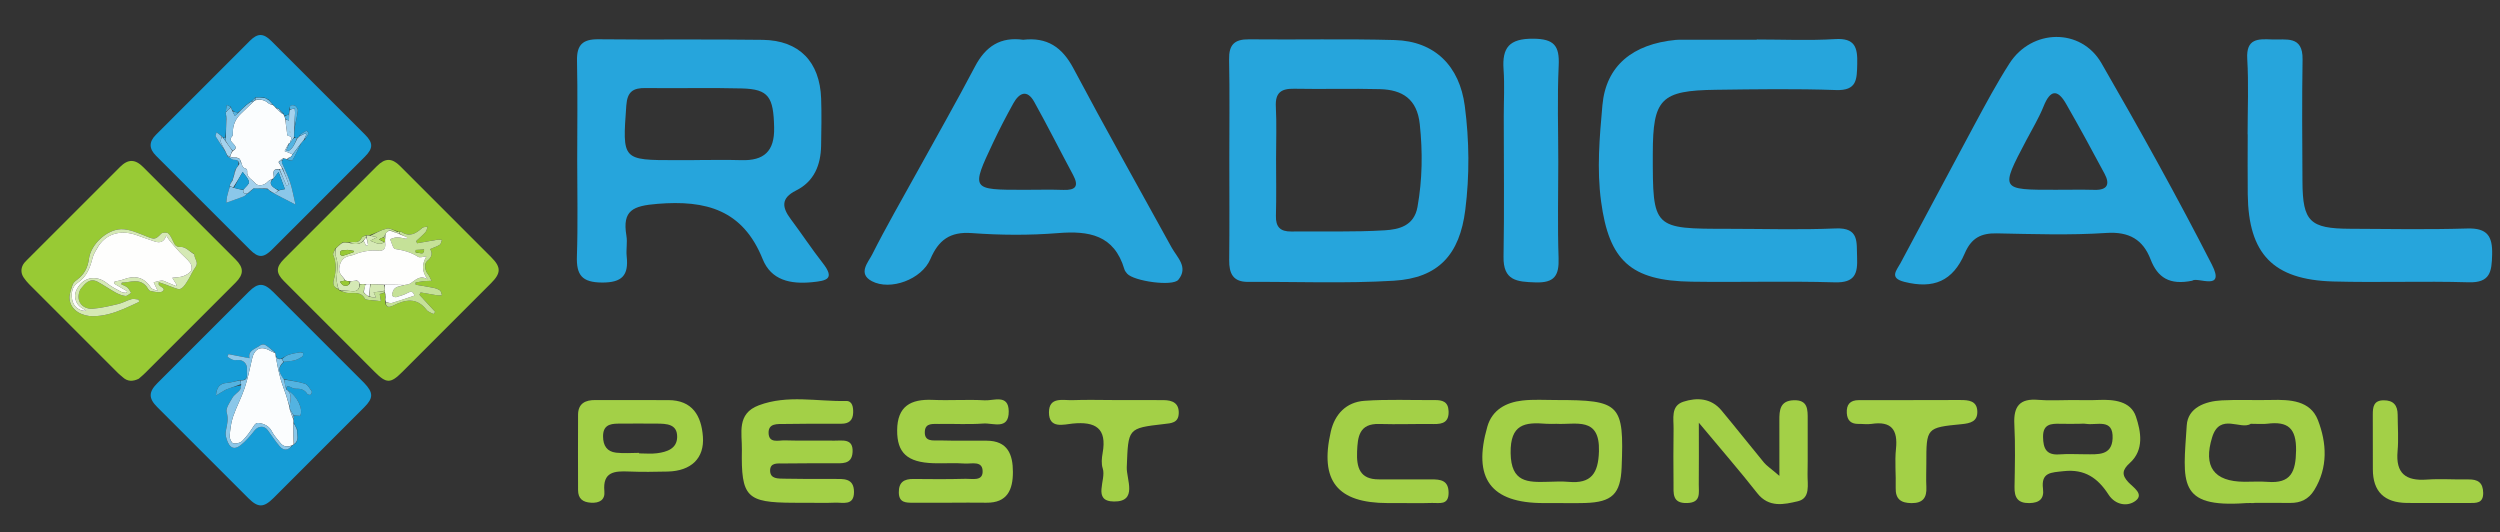 <?xml version="1.0" encoding="utf-8"?>
<!-- Generator: Adobe Illustrator 16.0.0, SVG Export Plug-In . SVG Version: 6.00 Build 0)  -->
<!DOCTYPE svg PUBLIC "-//W3C//DTD SVG 1.1//EN" "http://www.w3.org/Graphics/SVG/1.1/DTD/svg11.dtd">
<svg version="1.1" id="Layer_1" xmlns="http://www.w3.org/2000/svg" xmlns:xlink="http://www.w3.org/1999/xlink" x="0px" y="0px"
	 width="319.333px" height="67.999px" viewBox="259.474 482.113 319.333 67.999"
	 enable-background="new 259.474 482.113 319.333 67.999" xml:space="preserve">
<rect x="259.474" y="482.113" width="319.333" height="67.999" fill="#333333" stroke="none"/>
<path fill="#169DD7" d="M305.997,531.032c1.186,1.243,1.179,1.927,0.006,3.101c-3.863,3.864-7.726,7.729-11.592,11.591
	c-1.257,1.256-1.982,1.257-3.222,0.017c-3.882-3.881-7.764-7.763-11.645-11.645c-1.096-1.097-1.097-1.908,0.007-3.015
	c3.897-3.901,7.797-7.8,11.697-11.699c1.175-1.175,1.919-1.175,3.117,0.021C298.232,523.264,302.094,527.131,305.997,531.032
	 M297.266,536.634c-0.093-0.164-0.186-0.329-0.294-0.6c-0.009-0.107-0.019-0.216,0.023-0.432c0.002-0.119,0.005-0.238,0.063-0.411
	c0.249,0.012,0.498,0.025,0.755,0.038c0.453-0.832-0.41-2.608-1.661-3.297c0,0-0.053-0.029-0.059-0.129
	c-0.021-0.369,0.114-0.449,0.447-0.273c0.214,0.112,0.462,0.235,0.692,0.229c0.613-0.014,1.133,0.093,1.486,0.663
	c0.06,0.097,0.347,0.162,0.435,0.103c0.104-0.068,0.193-0.355,0.137-0.436c-0.257-0.356-0.512-0.849-0.872-0.965
	c-0.854-0.275-1.767-0.366-2.735-0.601c-0.716-1.048-0.719-1.434,0.094-2.226c0.439-0.046,0.891-0.042,1.313-0.151
	c0.361-0.095,0.701-0.294,1.017-0.5c0.093-0.06,0.067-0.3,0.097-0.458c-0.155-0.025-0.319-0.092-0.466-0.067
	c-0.476,0.083-0.958,0.165-1.415,0.316c-0.303,0.101-0.566,0.317-0.935,0.504c-0.058,0.019-0.115,0.036-0.287,0.005
	c-0.079-0.024-0.157-0.05-0.255-0.14c-0.038-0.051-0.076-0.103-0.125-0.271c-0.035-0.112-0.07-0.223-0.13-0.433
	c-0.411-0.317-0.804-0.665-1.244-0.937c-0.146-0.09-0.473-0.063-0.613,0.046c-0.607,0.47-1.61,0.623-1.394,1.657
	c-0.945-0.184-1.815-0.352-2.685-0.521c-0.043,0.114-0.087,0.229-0.131,0.344c0.239,0.136,0.463,0.325,0.72,0.392
	c0.257,0.068,0.549-0.004,0.822,0.02c0.568,0.05,1.029,0.579,0.948,1.217c-0.069,0.547,0.33,1.444-0.895,1.354
	c-0.542,0.12-1.079,0.302-1.626,0.345c-0.906,0.071-1.335,0.471-1.435,1.621c0.263-0.161,0.449-0.281,0.641-0.39
	c0.277-0.159,0.545-0.343,0.84-0.453c0.565-0.212,1.147-0.381,1.781-0.469c-0.074,0.213-0.098,0.467-0.233,0.629
	c-0.286,0.344-0.717,0.591-0.931,0.967c-0.337,0.591-0.879,1.354-0.729,1.866c0.242,0.819,0.074,1.485-0.079,2.223
	c-0.06,0.289-0.078,0.614-0.007,0.896c0.263,1.049,0.773,1.916,1.864,1.075c0.675-0.522,1.244-1.205,1.78-1.879
	c0.473-0.594,1.228-0.663,1.683-0.047c0.518,0.698,0.982,1.443,1.555,2.092c0.517,0.584,1.113,0.488,1.662-0.194
	c0.033-0.033,0.066-0.065,0.214-0.109c0.632-0.511,0.262-1.193,0.348-1.861C297.397,536.898,297.348,536.812,297.266,536.634z"/>
<path fill="#97C934" d="M301.356,523.636c-1.899-1.898-3.763-3.756-5.619-5.623c-1.037-1.043-1.03-1.771,0.017-2.817
	c3.951-3.954,7.903-7.907,11.859-11.859c1.058-1.059,1.912-1.065,2.971-0.009c3.885,3.879,7.768,7.76,11.644,11.646
	c1.268,1.27,1.252,2.028-0.021,3.301c-3.795,3.793-7.588,7.586-11.38,11.379c-1.465,1.463-1.996,1.459-3.478-0.023
	C305.365,527.645,303.378,525.66,301.356,523.636 M310.167,511.635c-0.435-0.119-0.91-0.413-1.292-0.32
	c-0.736,0.18-1.42,0.578-2.235,0.865c-0.113,0.005-0.224,0.011-0.421-0.016c-0.183,0.1-0.46,0.152-0.531,0.304
	c-0.226,0.489-0.579,0.608-1.07,0.558c-0.187-0.019-0.384,0.053-0.697,0.067c-0.207,0.004-0.414,0.009-0.686-0.016
	c-0.086,0.063-0.172,0.126-0.331,0.245c-0.175,0.174-0.353,0.35-0.618,0.563c-0.09,0.269-0.325,0.598-0.245,0.799
	c0.428,1.052,0.369,2.096,0.076,3.145c-0.17,0.614,0.017,1.009,0.652,1.286c0,0,0.064,0.03,0.11,0.132
	c0.361,0.104,0.719,0.277,1.085,0.298c0.776,0.042,1.619-0.201,2.11,0.705c0.053,0.1,0.257,0.147,0.396,0.164
	c0.53,0.067,1.064,0.112,1.66,0.171c-0.051-0.307-0.097-0.585-0.154-0.923c0.237-0.063,0.445-0.119,0.671-0.147
	c0,0,0.015,0.026-0.021,0.126c0.024,0.134,0.047,0.268,0.055,0.521c0.007,0.161,0.014,0.321-0.02,0.56
	c0.109,0.742,0.594,0.646,1.05,0.417c1.55-0.771,3.002-1.064,4.249,0.552c0.195,0.255,0.577,0.362,0.873,0.537
	c0.079-0.092,0.157-0.184,0.235-0.275c-0.675-0.729-1.345-1.457-2.018-2.186c0.048-0.102,0.098-0.2,0.147-0.302
	c0.684,0.12,1.37,0.25,2.058,0.357c0.22,0.034,0.449,0.008,0.673,0.009c-0.079-0.213-0.1-0.506-0.255-0.618
	c-0.242-0.18-0.563-0.281-0.869-0.343c-0.737-0.15-1.486-0.26-2.229-0.386c-0.012-0.091-0.021-0.182-0.031-0.273
	c0.317-0.059,0.633-0.137,0.952-0.172c0.363-0.04,0.731-0.041,1.099-0.058c-0.162-0.303-0.283-0.644-0.497-0.899
	c-0.348-0.41-0.47-1.313-0.063-1.636c0.546-0.438,0.755-0.891,0.384-1.517c0.449-0.195,0.873-0.327,1.232-0.561
	c0.158-0.101,0.184-0.405,0.271-0.618c-0.224-0.002-0.453-0.037-0.671-0.002c-0.835,0.134-1.668,0.288-2.501,0.436
	c-0.04-0.094-0.078-0.188-0.119-0.282c0.403-0.378,0.83-0.734,1.196-1.146c0.155-0.174,0.182-0.462,0.266-0.698
	c-0.238,0.056-0.546,0.034-0.705,0.18c-0.797,0.724-1.61,1.194-2.661,0.486c-0.044-0.029-0.142,0.021-0.306,0.009
	C310.357,511.724,310.296,511.716,310.167,511.635z"/>
<path fill="#98CA34" d="M277.191,530.495c-0.765,0.371-1.441,0.362-2.053-0.211c-0.182-0.17-0.39-0.315-0.566-0.491
	c-3.795-3.791-7.59-7.582-11.378-11.38c-0.246-0.246-0.465-0.524-0.67-0.809c-0.456-0.63-0.405-1.399,0.114-1.989
	c0.099-0.112,0.207-0.218,0.313-0.324c3.953-3.951,7.904-7.906,11.858-11.856c1.027-1.025,1.92-1.017,2.96,0.023
	c3.936,3.934,7.871,7.868,11.804,11.804c1.063,1.064,1.057,1.887-0.017,2.962c-3.845,3.847-7.691,7.692-11.54,11.536
	C277.769,530.008,277.497,530.23,277.191,530.495 M284.268,514.567c-0.553-0.327-1.113-0.924-1.657-0.91
	c-0.619,0.016-0.773-0.186-0.977-0.617c-0.189-0.397-0.372-0.84-0.684-1.121c-0.166-0.148-0.735-0.123-0.894,0.043
	c-0.734,0.77-0.854,0.751-1.862,0.35c-1.048-0.419-2.172-0.942-3.253-0.921c-1.812,0.036-3.866,1.938-4.106,3.761
	c-0.161,1.217-0.633,2.045-1.564,2.727c-0.217,0.157-0.454,0.38-0.53,0.621c-0.187,0.593-0.45,1.23-0.388,1.819
	c0.164,1.56,1.784,2.193,2.976,2.186c1.374-0.01,2.657-0.39,3.904-0.917c0.672-0.285,1.329-0.604,1.993-0.908
	c-0.011-0.099-0.022-0.198-0.033-0.299c-0.31-0.025-0.642-0.135-0.924-0.057c-0.575,0.157-1.106,0.481-1.684,0.618
	c-1.084,0.258-2.182,0.523-3.288,0.606c-0.73,0.055-1.504-0.307-1.731-1.069c-0.134-0.451-0.033-1.149,0.251-1.505
	c0.504-0.629,1.124-1.411,2.141-0.861c0.782,0.423,1.513,0.942,2.292,1.371c0.382,0.21,0.815,0.382,1.242,0.432
	c0.222,0.026,0.479-0.252,0.719-0.395c-0.147-0.229-0.255-0.506-0.455-0.676c-0.222-0.191-0.527-0.286-0.796-0.424
	c0.026-0.071,0.051-0.142,0.076-0.212c1.053,0,2.174-0.601,3.108,0.448c0.182,0.205,0.314,0.57,0.521,0.613
	c0.523,0.109,1.26,0.303,1.573,0.047c0.472-0.386-0.311-0.543-0.489-0.841c-0.021-0.036-0.003-0.094-0.003-0.317
	c0.322,0.107,0.598,0.192,0.869,0.292c0.554,0.203,1.096,0.453,1.664,0.6c0.169,0.043,0.458-0.144,0.605-0.306
	c0.254-0.276,0.458-0.604,0.652-0.931c0.311-0.521,0.546-1.095,0.905-1.578C284.893,515.632,284.301,515.181,284.268,514.567z"/>
<path fill="#169DD7" d="M299.569,508.646c-1.809,1.809-3.578,3.582-5.353,5.349c-1.081,1.074-1.744,1.078-2.802,0.021
	c-4.005-4.001-8.008-8.005-12.01-12.01c-0.904-0.905-0.924-1.762-0.021-2.669c3.996-4.011,7.998-8.016,12.008-12.011
	c1.007-1.005,1.739-0.982,2.758,0.035c3.989,3.983,7.972,7.969,11.959,11.956c1.042,1.042,1.043,1.735-0.021,2.804
	C303.932,504.289,301.766,506.447,299.569,508.646 M295.039,495.983c-0.093-0.019-0.186-0.039-0.337-0.132
	c-0.12-0.105-0.242-0.211-0.385-0.401c-0.167-0.176-0.334-0.351-0.523-0.608c-0.143-0.078-0.284-0.155-0.559-0.258
	c-0.358,0.001-0.717,0.003-1.152-0.017c-0.176,0.165-0.353,0.33-0.58,0.544c-0.034,0.033-0.068,0.064-0.196,0.113
	c-0.122,0.092-0.245,0.184-0.441,0.34c-0.327,0.329-0.653,0.657-1.08,0.986c-0.207-0.095-0.414-0.189-0.662-0.367
	c-0.051-0.111-0.103-0.221-0.168-0.43c-0.172-0.078-0.343-0.155-0.515-0.231c-0.048,0.315-0.096,0.633-0.128,1.051
	c0.018,0.102,0.036,0.202,0.015,0.375c0.014,0.126,0.028,0.253,0.037,0.52c-0.009,0.739-0.018,1.479-0.117,2.233
	c-0.09,0.005-0.182,0.01-0.322-0.038c-0.033-0.034-0.071-0.063-0.147-0.18c-0.214-0.155-0.429-0.312-0.643-0.467
	c-0.041,0.181-0.175,0.417-0.107,0.533c0.377,0.637,0.805,1.242,1.247,1.959c0.079,0.154,0.159,0.311,0.237,0.56
	c0.281,0.163,0.562,0.457,0.845,0.459c0.517,0.005,0.665,0.199,0.533,0.72c-0.102,0.171-0.203,0.339-0.388,0.563
	c-0.064,0.296-0.128,0.592-0.229,0.983c-0.035,0.13-0.069,0.262-0.176,0.419c-0.077,0.129-0.153,0.258-0.258,0.485
	c0.003,0.068,0.006,0.137-0.029,0.31c-0.113,0.397-0.244,0.791-0.332,1.194c-0.064,0.292-0.069,0.596-0.091,0.802
	c0.824-0.294,1.52-0.527,2.202-0.796c0.197-0.079,0.354-0.262,0.522-0.4c0,0,0.002,0.008,0.098-0.013
	c0.158-0.149,0.316-0.297,0.543-0.494c0.037-0.043,0.075-0.084,0.235-0.139c0.561,0.021,1.121,0.04,1.728,0.132
	c0.087,0.069,0.175,0.138,0.3,0.3c0.466,0.241,0.933,0.481,1.398,0.721c0.357,0.184,0.713,0.366,1.068,0.55
	c0.225,0.114,0.448,0.229,0.738,0.381c-0.253-1.078-0.407-1.987-0.69-2.854c-0.271-0.831-0.683-1.617-1.02-2.427
	c-0.044-0.108-0.015-0.245,0.053-0.435c0.028-0.058,0.056-0.115,0.206-0.181c0.155,0.039,0.308,0.079,0.462,0.209
	c0.21,0.007,0.559,0.094,0.608,0.007c0.399-0.694,0.743-1.423,1.14-2.227c0.099-0.12,0.2-0.239,0.411-0.363
	c0.171-0.266,0.372-0.52,0.496-0.806c0.03-0.077-0.239-0.379-0.259-0.368c-0.288,0.153-0.559,0.341-0.828,0.527
	c-0.03,0.021-0.023,0.093-0.088,0.209c-0.081,0.078-0.162,0.158-0.35,0.22c-0.104-0.02-0.209-0.038-0.321-0.186
	c0.007-0.386,0.016-0.771,0.087-1.246c0.138-0.699,0.317-1.396,0.389-2.103c0.021-0.205-0.227-0.57-0.424-0.634
	c-0.346-0.11-0.724-0.015-0.638,0.64c-0.013,0.152-0.028,0.305-0.127,0.52c-0.166,0.066-0.33,0.131-0.557,0.15
	c-0.036-0.069-0.072-0.138-0.084-0.315C295.498,496.395,295.312,496.209,295.039,495.983z"/>
<path fill="#FBFDFE" d="M296.945,535.711c0.009,0.107,0.019,0.216,0.005,0.423c-0.005,0.975,0.014,1.849,0.033,2.723
	c-0.033,0.034-0.066,0.066-0.184,0.123c-0.698,0.313-1.192,0.163-1.589-0.378c-0.325-0.442-0.737-0.839-0.977-1.322
	c-0.321-0.643-0.793-0.943-1.468-1.098c-0.445-0.103-0.653-0.023-0.901,0.377c-0.418,0.673-0.894,1.332-1.454,1.889
	c-0.251,0.248-0.798,0.37-1.149,0.287c-0.219-0.052-0.471-0.604-0.449-0.912c0.062-0.836,0.162-1.695,0.429-2.484
	c0.418-1.234,1.057-2.393,1.47-3.627c0.404-1.209,0.676-2.466,0.945-3.714c0.294-1.366,1.157-1.774,2.354-1.063
	c0.188,0.112,0.402,0.179,0.604,0.266c0.034,0.113,0.07,0.224,0.079,0.449c0.187,1.03,0.369,1.954,0.619,2.858
	c0.2,0.723,0.494,1.42,0.725,2.134c0.156,0.482,0.275,0.976,0.411,1.503c0.016,0.088,0.029,0.137,0.027,0.233
	C296.62,534.852,296.783,535.282,296.945,535.711z"/>
<path fill="#8BC7E9" d="M294.603,527.152c-0.19-0.039-0.404-0.105-0.592-0.218c-1.197-0.712-2.061-0.304-2.354,1.063
	c-0.269,1.248-0.541,2.505-0.945,3.714c-0.413,1.234-1.051,2.393-1.47,3.627c-0.267,0.789-0.368,1.648-0.429,2.484
	c-0.022,0.309,0.23,0.86,0.449,0.912c0.351,0.083,0.897-0.039,1.149-0.287c0.56-0.557,1.036-1.216,1.454-1.889
	c0.248-0.4,0.456-0.479,0.901-0.377c0.674,0.154,1.146,0.455,1.468,1.098c0.24,0.483,0.652,0.88,0.977,1.322
	c0.397,0.541,0.891,0.691,1.564,0.403c-0.439,0.634-1.036,0.729-1.552,0.146c-0.573-0.648-1.037-1.394-1.555-2.092
	c-0.455-0.616-1.209-0.547-1.683,0.047c-0.536,0.674-1.104,1.356-1.78,1.879c-1.091,0.841-1.601-0.026-1.864-1.075
	c-0.07-0.281-0.052-0.606,0.007-0.896c0.153-0.737,0.321-1.403,0.079-2.223c-0.15-0.513,0.392-1.275,0.729-1.866
	c0.214-0.376,0.645-0.623,0.931-0.967c0.135-0.162,0.159-0.416,0.194-0.729c-0.053-0.24-0.066-0.382-0.079-0.521
	c1.142,0.058,0.743-0.84,0.812-1.387c0.081-0.638-0.38-1.167-0.948-1.217c-0.273-0.023-0.564,0.049-0.822-0.02
	c-0.257-0.066-0.481-0.256-0.72-0.392c0.044-0.114,0.088-0.229,0.131-0.344c0.87,0.169,1.739,0.337,2.685,0.521
	c-0.216-1.034,0.786-1.188,1.394-1.657c0.14-0.109,0.467-0.136,0.613-0.046C293.786,526.438,294.179,526.786,294.603,527.152z"/>
<path fill="#53B3E1" d="M295.763,530.594c0.887,0.165,1.801,0.256,2.654,0.531c0.36,0.116,0.615,0.608,0.872,0.965
	c0.057,0.08-0.032,0.367-0.137,0.436c-0.088,0.06-0.375-0.006-0.435-0.103c-0.354-0.57-0.874-0.677-1.486-0.663
	c-0.229,0.006-0.478-0.117-0.692-0.229c-0.333-0.176-0.468-0.096-0.488,0.3c-0.082-0.167-0.125-0.363-0.164-0.559
	C295.844,531.047,295.805,530.819,295.763,530.594z"/>
<path fill="#53B3E1" d="M296.492,534.331c-0.014-0.05-0.027-0.099-0.027-0.244c0.063-0.792,0.381-1.524-0.262-2.125
	c1.2,0.659,2.063,2.436,1.61,3.268c-0.257-0.013-0.506-0.026-0.816-0.052C296.787,534.886,296.64,534.609,296.492,534.331z"/>
<path fill="#8BC7E9" d="M296.177,531.946c0.668,0.616,0.35,1.349,0.286,2.103c-0.15-0.432-0.27-0.925-0.425-1.407
	c-0.23-0.714-0.525-1.411-0.725-2.134c-0.25-0.904-0.433-1.828-0.614-2.799c0.07-0.004,0.108,0.048,0.163,0.168
	c0.129,0.085,0.241,0.103,0.352,0.12c0.058-0.019,0.115-0.036,0.238-0.024c0.115,0.145,0.166,0.26,0.216,0.376
	c-0.704,0.742-0.701,1.128,0.055,2.211c0.083,0.26,0.122,0.487,0.166,0.712c0.039,0.195,0.082,0.392,0.167,0.609
	C296.099,531.903,296.152,531.932,296.177,531.946z"/>
<path fill="#53B3E1" d="M290.161,530.691c0.055,0.156,0.067,0.298,0.09,0.489c-0.564,0.236-1.146,0.405-1.711,0.617
	c-0.295,0.11-0.563,0.294-0.84,0.453c-0.192,0.108-0.378,0.229-0.641,0.39c0.1-1.15,0.529-1.55,1.435-1.621
	C289.041,530.976,289.578,530.795,290.161,530.691z"/>
<path fill="#53B3E1" d="M295.722,528.324c-0.105-0.092-0.155-0.207-0.227-0.363c0.26-0.205,0.523-0.422,0.826-0.522
	c0.458-0.151,0.939-0.233,1.415-0.316c0.147-0.024,0.311,0.042,0.466,0.067c-0.029,0.158-0.004,0.398-0.097,0.458
	c-0.315,0.206-0.656,0.405-1.017,0.5C296.667,528.257,296.215,528.253,295.722,528.324z"/>
<path fill="#8BC7E9" d="M297.041,538.852c-0.076-0.87-0.096-1.744-0.085-2.665c0.125,0.117,0.218,0.282,0.328,0.535
	c0.054,0.166,0.09,0.242,0.127,0.32C297.36,537.653,297.73,538.336,297.041,538.852z"/>
<path fill="#8BC7E9" d="M296.475,534.378c0.165,0.231,0.312,0.509,0.493,0.826c0.032,0.16,0.029,0.279,0.002,0.453
	C296.783,535.282,296.62,534.852,296.475,534.378z"/>
<path fill="#53B3E1" d="M295.157,527.972c-0.055,0.007-0.167-0.011-0.286-0.063C294.943,527.897,295.021,527.923,295.157,527.972z"
	/>
<path fill="#53B3E1" d="M297.428,537.014c-0.054-0.05-0.09-0.126-0.128-0.246C297.348,536.812,297.397,536.898,297.428,537.014z"/>
<path fill="#C5E198" d="M310.514,511.759c0.072-0.014,0.17-0.063,0.214-0.034c1.051,0.708,1.864,0.237,2.661-0.486
	c0.159-0.146,0.467-0.124,0.705-0.18c-0.084,0.236-0.11,0.524-0.266,0.698c-0.366,0.412-0.793,0.769-1.196,1.146
	c0.041,0.094,0.079,0.188,0.119,0.282c0.833-0.147,1.666-0.302,2.501-0.436c0.218-0.035,0.447,0,0.671,0.002
	c-0.088,0.213-0.113,0.518-0.271,0.618c-0.359,0.233-0.783,0.365-1.232,0.561c0.371,0.626,0.162,1.079-0.384,1.517
	c-0.407,0.323-0.285,1.226,0.063,1.636c0.214,0.256,0.335,0.597,0.497,0.899c-0.367,0.017-0.735,0.018-1.099,0.058
	c-0.319,0.035-0.635,0.113-0.952,0.172c0.01,0.092,0.02,0.183,0.031,0.273c0.743,0.126,1.492,0.235,2.229,0.386
	c0.306,0.062,0.627,0.163,0.869,0.343c0.155,0.112,0.176,0.405,0.255,0.618c-0.224-0.001-0.453,0.025-0.673-0.009
	c-0.688-0.107-1.374-0.237-2.058-0.357c-0.05,0.102-0.1,0.2-0.147,0.302c0.673,0.729,1.343,1.457,2.018,2.186
	c-0.078,0.092-0.156,0.184-0.235,0.275c-0.296-0.175-0.678-0.282-0.873-0.537c-1.247-1.616-2.699-1.323-4.249-0.552
	c-0.456,0.229-0.94,0.325-0.98-0.438c0.304,0.03,0.565,0.18,0.767,0.12c0.973-0.282,1.928-0.623,2.91-0.949
	c-0.169-0.557-0.413-0.585-0.853-0.349c-0.453,0.243-0.959,0.4-1.458,0.539c-0.153,0.042-0.434-0.049-0.516-0.174
	c-0.075-0.11,0.017-0.355,0.072-0.53c0.224-0.706,0.908-0.649,1.496-0.843c0.296-0.063,0.567-0.079,0.765-0.209
	c0.649-0.421,1.198-1.119,2.186-0.513c-0.793-1.008-0.724-1.95-0.17-2.921c-0.401,0.025-0.825,0.188-1.047,0.044
	c-0.909-0.591-1.886-0.842-2.944-1.001c-0.27-0.04-0.43-0.815-0.639-1.253c0.293-0.085,0.589-0.239,0.881-0.235
	c0.413,0.004,0.824,0.125,1.236,0.196c0.018-0.066,0.032-0.134,0.05-0.2c-0.313-0.133-0.627-0.266-0.942-0.443
	C310.521,511.878,310.518,511.818,310.514,511.759 M313.634,513.993c-0.348,0.017-0.695,0.033-1.042,0.048
	c-0.011,0.101-0.022,0.2-0.034,0.299c0.293,0.049,0.589,0.145,0.875,0.122C313.546,514.452,313.64,514.178,313.634,513.993
	 M312.696,520.121C312.696,520.121,312.694,520.117,312.696,520.121z"/>
<path fill="#D5E9B5" d="M303.299,513.106c0.206-0.004,0.413-0.009,0.733,0.025c0.769,0.229,1.389,0.252,1.901-0.26
	c0.103,0.242,0.198,0.43,0.294,0.616c0.085-0.026,0.171-0.051,0.257-0.076c-0.062-0.34-0.121-0.68-0.182-1.068
	c0-0.082,0-0.116,0-0.148c0.112-0.004,0.223-0.01,0.43,0.025c0.322,0.078,0.55,0.118,0.928,0.183
	c-0.382,0.195-0.636,0.325-0.892,0.457c0.608,0.194,1.162,0.671,1.812,0.172c0.025-0.003,0.066,0.029,0.082,0.094
	c0.11,0.728-0.143,1.064-0.847,1.009c-0.346-0.026-0.701-0.051-1.044-0.016c-0.433,0.044-0.865,0.128-1.285,0.239
	c-0.419,0.111-0.814,0.336-1.236,0.411c-0.935,0.163-1.326,0.674-1.444,1.603c-0.099,0.771,0.521,1.056,0.729,1.578
	c-0.25,0.053-0.449,0.102-0.646,0.151c0.157,0.164,0.293,0.43,0.479,0.472c0.373,0.082,0.772,0.044,0.876-0.521
	c0.309-0.059,0.572-0.084,0.857-0.07c0.116,0.104,0.21,0.169,0.304,0.275c-0.001,0.072-0.002,0.101-0.021,0.178
	c-0.001,0.734-0.38,0.935-1,0.864c-0.516-0.06-1.033-0.104-1.551-0.153c0,0-0.064-0.03-0.116-0.1
	c-0.119-0.499-0.262-0.934-0.239-1.36c0.05-0.967,0.254-1.924-0.12-2.885c-0.107-0.275,0.006-0.635,0.019-0.955
	c0.175-0.174,0.353-0.35,0.609-0.561C303.144,513.201,303.22,513.152,303.299,513.106 M303.869,514.031
	c-0.279,0.031-0.571,0.026-0.832,0.113c-0.086,0.027-0.137,0.306-0.114,0.454c0.016,0.083,0.237,0.215,0.327,0.189
	c0.479-0.138,0.946-0.317,1.418-0.481c0-0.049,0-0.098,0-0.146C304.439,514.123,304.21,514.087,303.869,514.031z"/>
<path fill="#FBFDFE" d="M311.091,518.509c-0.529,0.201-1.214,0.145-1.438,0.851c-0.056,0.175-0.147,0.42-0.072,0.53
	c0.082,0.125,0.362,0.216,0.516,0.174c0.499-0.139,1.005-0.296,1.458-0.539c0.439-0.236,0.684-0.208,0.853,0.349
	c-0.982,0.326-1.938,0.667-2.91,0.949c-0.201,0.06-0.463-0.09-0.745-0.16c-0.058-0.178-0.064-0.338-0.027-0.585
	c0.008-0.236-0.026-0.385-0.063-0.535c0,0-0.015-0.026-0.018-0.074c-0.011-0.094-0.021-0.139-0.011-0.228
	c-0.007-0.277-0.038-0.51-0.01-0.766C309.484,518.472,310.287,518.491,311.091,518.509z"/>
<path fill="#C5E198" d="M308.609,519.284c0.015,0.045,0.024,0.09,0.024,0.171c-0.212,0.089-0.42,0.145-0.657,0.208
	c0.058,0.338,0.104,0.616,0.154,0.923c-0.596-0.059-1.13-0.104-1.66-0.171c-0.14-0.017-0.344-0.064-0.396-0.164
	c-0.491-0.906-1.334-0.663-2.11-0.705c-0.366-0.021-0.724-0.194-1.107-0.349c0.494-0.001,1.012,0.043,1.527,0.103
	c0.62,0.07,0.999-0.13,1.062-0.866c0.283-0.045,0.489-0.043,0.701,0.018c-0.046,0.266-0.1,0.476-0.184,0.697
	c-0.038,0.11-0.044,0.209-0.032,0.354c0.226,0.202,0.432,0.356,0.691,0.521c0.314,0.045,0.571,0.081,0.895,0.125
	c-0.118-0.258-0.191-0.42-0.315-0.691C307.732,519.393,308.169,519.338,308.609,519.284z"/>
<path fill="#C5E198" d="M308.554,513.036c-0.623,0.495-1.177,0.019-1.785-0.176c0.256-0.132,0.51-0.262,0.892-0.457
	c-0.378-0.064-0.605-0.104-0.873-0.174c0.667-0.336,1.351-0.734,2.087-0.914c0.382-0.093,0.857,0.201,1.313,0.395
	c0.014,0.104,0.006,0.128-0.049,0.146c-0.102-0.026-0.161-0.042-0.257-0.096c-0.232-0.108-0.426-0.182-0.669-0.242
	c-0.186,0.135-0.322,0.263-0.49,0.423c-0.086,0.183-0.14,0.331-0.251,0.462c-0.235,0.086-0.417,0.188-0.598,0.292
	C308.101,512.808,308.328,512.923,308.554,513.036z"/>
<path fill="#C5E198" d="M302.331,513.865c0.032,0.302-0.081,0.661,0.026,0.937c0.374,0.961,0.17,1.918,0.12,2.885
	c-0.022,0.427,0.12,0.861,0.21,1.34c-0.555-0.188-0.741-0.582-0.571-1.196c0.293-1.049,0.352-2.093-0.076-3.145
	C301.959,514.484,302.195,514.155,302.331,513.865z"/>
<path fill="#C5E198" d="M306.26,512.18c0.043,0.047,0.043,0.081,0.002,0.187c-0.142,0.199-0.239,0.323-0.336,0.449
	c-0.505,0.567-1.125,0.545-1.831,0.323c0.138-0.061,0.335-0.132,0.521-0.113c0.491,0.051,0.845-0.068,1.07-0.558
	C305.758,512.317,306.036,512.264,306.26,512.18z"/>
<path fill="#C5E198" d="M308.644,519.592c0.055,0.101,0.089,0.249,0.089,0.425C308.673,519.909,308.651,519.775,308.644,519.592z"/>
<path fill="#C5E198" d="M303.266,513.093c-0.046,0.06-0.122,0.108-0.244,0.165C303.062,513.204,303.148,513.141,303.266,513.093z"/>
<path fill="#D5E9B5" d="M310.468,511.746c0.05,0.072,0.053,0.132,0.019,0.228c-0.124-0.012-0.214-0.061-0.304-0.108
	c0.01-0.027,0.018-0.052,0.037-0.119C310.296,511.716,310.357,511.724,310.468,511.746z"/>
<path fill="#D5E9B5" d="M284.291,514.61c0.01,0.571,0.603,1.021,0.153,1.626c-0.359,0.483-0.594,1.057-0.905,1.578
	c-0.194,0.326-0.398,0.654-0.652,0.931c-0.148,0.162-0.437,0.349-0.605,0.306c-0.568-0.146-1.11-0.396-1.664-0.6
	c-0.271-0.1-0.547-0.185-0.869-0.292c0,0.224-0.018,0.281,0.003,0.317c0.178,0.298,0.961,0.455,0.489,0.841
	c-0.313,0.256-1.049,0.063-1.573-0.047c-0.207-0.043-0.339-0.408-0.521-0.613c-0.934-1.049-2.055-0.448-3.108-0.448
	c-0.025,0.07-0.05,0.141-0.076,0.212c0.269,0.138,0.574,0.232,0.796,0.424c0.199,0.17,0.307,0.446,0.455,0.676
	c-0.241,0.143-0.498,0.421-0.719,0.395c-0.427-0.05-0.86-0.222-1.242-0.432c-0.779-0.429-1.51-0.948-2.292-1.371
	c-1.017-0.55-1.637,0.232-2.141,0.861c-0.285,0.355-0.385,1.054-0.251,1.505c0.227,0.763,1.001,1.124,1.731,1.069
	c1.105-0.083,2.203-0.349,3.288-0.606c0.578-0.137,1.109-0.461,1.684-0.618c0.282-0.078,0.614,0.031,0.924,0.057
	c0.011,0.101,0.022,0.2,0.033,0.299c-0.664,0.305-1.321,0.623-1.993,0.908c-1.247,0.527-2.53,0.907-3.904,0.917
	c-1.192,0.008-2.812-0.626-2.976-2.186c-0.062-0.589,0.201-1.227,0.388-1.819c0.076-0.241,0.313-0.464,0.53-0.621
	c0.932-0.682,1.404-1.51,1.564-2.727c0.24-1.823,2.294-3.725,4.106-3.761c1.081-0.021,2.205,0.502,3.253,0.921
	c1.008,0.401,1.127,0.42,1.862-0.35c0.158-0.166,0.728-0.191,0.894-0.043c0.313,0.281,0.495,0.724,0.684,1.121
	c0.204,0.432,0.358,0.633,0.977,0.617C283.155,513.643,283.715,514.24,284.291,514.61 M272.038,513.549
	c-0.25,0.486-0.599,0.947-0.729,1.465c-0.322,1.279-0.731,2.43-1.92,3.226c-0.707,0.474-0.852,1.326-0.693,2.176
	c0.158,0.851,0.926,1.498,1.802,1.396c-0.287-0.18-0.493-0.299-0.688-0.432c-0.642-0.438-0.925-1.363-0.636-2.064
	c0.734-1.778,2.539-2.201,4.011-0.989c0.532,0.438,1.178,0.745,1.791,1.077c0.183,0.1,0.428,0.086,0.645,0.123
	c0.027-0.073,0.053-0.146,0.08-0.22c-0.553-0.323-1.106-0.647-1.66-0.971c0.023-0.082,0.047-0.165,0.069-0.247
	c0.377-0.092,0.771-0.143,1.13-0.281c1.45-0.56,2.623-0.315,3.509,1.052c0.143,0.22,0.542,0.275,0.885,0.438
	c-0.235-0.497-0.382-0.809-0.53-1.119c0.352-0.079,0.7-0.208,1.054-0.222c0.227-0.008,0.464,0.145,0.692,0.236
	c0.368,0.149,0.732,0.307,1.098,0.461c0.03-0.052,0.061-0.102,0.091-0.153c-0.147-0.243-0.295-0.484-0.553-0.903
	c0.547-0.073,0.994-0.058,1.383-0.203c0.382-0.142,0.81-0.376,1.018-0.698c0.145-0.223,0.064-0.748-0.115-0.991
	c-0.375-0.508-0.896-0.905-1.332-1.371c-0.447-0.479-0.872-0.977-1.291-1.479c-0.167-0.2-0.291-0.434-0.434-0.653
	c-0.305,0.881-0.836,0.968-1.487,0.756c-0.753-0.246-1.5-0.512-2.244-0.786C275.134,511.486,273.232,511.798,272.038,513.549z"/>
<path fill="#FBFDFE" d="M295.661,496.691c0.036,0.069,0.072,0.138,0.139,0.28c0.069,0.17,0.105,0.265,0.125,0.406
	c0.042,0.468,0.098,0.889,0.163,1.309c0.042,0.267,0.061,0.749,0.151,0.764c0.747,0.118,0.346,0.553,0.262,0.909
	c-0.028,0.02-0.083,0.059-0.134,0.063c-0.213,0.334-0.374,0.664-0.536,0.993c0.27,0.108,0.541,0.214,0.812,0.325
	c0.069,0.028,0.134,0.064,0.18,0.137c-0.065,0.109-0.11,0.182-0.201,0.259c-0.177,0.066-0.31,0.132-0.442,0.234
	c0.014,0.058,0.031,0.077,0.05,0.096c-0.155-0.038-0.308-0.078-0.543-0.144c-0.269,0.126-0.456,0.276-0.648,0.484
	c0.188,0.324,0.38,0.593,0.498,0.869c-0.169,0.019-0.266,0.029-0.422,0.022c-1.067-0.017-0.602,0.712-0.68,1.204
	c-0.027,0.02-0.083,0.053-0.139,0.04c-0.249,0.12-0.479,0.221-0.634,0.392c-0.418,0.461-1.22,0.638-1.587,0.181
	c-0.378-0.469-1.126-0.73-1.026-1.537c0.012-0.102-0.082-0.3-0.154-0.315c-0.54-0.108-0.504-0.596-0.67-0.993
	c-0.049-0.107-0.09-0.174-0.147-0.275c-0.122-0.073-0.228-0.113-0.388-0.159c-0.161,0-0.268,0.008-0.418-0.001
	c-0.165-0.05-0.286-0.083-0.407-0.109c0,0.006,0.009-0.002,0.009-0.053c0.095-0.259,0.191-0.466,0.335-0.676
	c0.625-0.316,0.327-0.651,0.046-0.944c-0.283-0.295-0.504-0.548-0.121-0.938c0.097-0.099,0.081-0.33,0.082-0.501
	c0.005-0.953,0.359-1.744,1.05-2.396c0.54-0.508,1.067-1.028,1.629-1.562c0.066-0.048,0.098-0.083,0.188-0.128
	c0.668-0.165,1.194-0.054,1.671,0.37c0.148,0.132,0.387,0.162,0.586,0.24c0.12,0.104,0.242,0.209,0.394,0.402
	c0.265,0.274,0.498,0.461,0.759,0.672C295.568,496.655,295.614,496.674,295.661,496.691z"/>
<path fill="#A5D2ED" d="M290.231,502.709c0.159,0.357,0.123,0.845,0.663,0.953c0.072,0.016,0.166,0.214,0.154,0.315
	c-0.1,0.807,0.648,1.068,1.026,1.537c0.368,0.457,1.169,0.28,1.587-0.181c0.154-0.171,0.385-0.271,0.622-0.346
	c-0.375,0.413-0.247,0.745,0.105,1.035c0.186,0.155,0.414,0.26,0.619,0.435c-0.16,0.146-0.32,0.332-0.469,0.322
	c-0.192-0.013-0.375-0.18-0.561-0.28c-0.088-0.069-0.177-0.138-0.316-0.287c-0.634-0.065-1.216-0.053-1.797-0.038
	c-0.038,0.041-0.075,0.082-0.193,0.16c-0.239,0.184-0.399,0.332-0.559,0.479c0,0-0.002-0.008-0.047-0.002
	c-0.425,0.105-0.568-0.07-0.514-0.466c0.285-0.358,0.781-0.736,0.725-0.996c-0.101-0.472-0.53-0.872-0.803-1.273
	c-0.383,0.655-0.769,1.317-1.204,1.966c-0.173-0.056-0.298-0.098-0.423-0.142c-0.003-0.067-0.006-0.136,0.042-0.278
	c0.127-0.195,0.204-0.315,0.279-0.438c0.035-0.131,0.069-0.263,0.151-0.486c0.12-0.376,0.192-0.66,0.264-0.945
	c0.102-0.168,0.204-0.336,0.379-0.565C290.102,502.987,290.167,502.848,290.231,502.709z"/>
<path fill="#8BC7E9" d="M293.996,506.547c0.168,0.054,0.351,0.221,0.543,0.233c0.148,0.01,0.309-0.176,0.531-0.333
	c0.316-0.099,0.567-0.139,0.794-0.175c-0.298-0.805-0.556-1.497-0.813-2.191c-0.241,0.326-0.417,0.565-0.592,0.802
	c0.053-0.473-0.412-1.201,0.678-1.142c0.363,0.731,0.644,1.401,0.924,2.073c0.102-0.039,0.203-0.08,0.304-0.119
	c-0.252-0.677-0.504-1.351-0.756-2.026c-0.191-0.27-0.384-0.538-0.525-0.875c0.168-0.112,0.287-0.155,0.406-0.199
	c0.004,0.124-0.026,0.261,0.019,0.369c0.337,0.81,0.749,1.596,1.02,2.427c0.283,0.866,0.437,1.775,0.69,2.854
	c-0.29-0.151-0.513-0.267-0.738-0.381c-0.355-0.184-0.711-0.366-1.068-0.55C294.948,507.074,294.48,506.834,293.996,506.547z"/>
<path fill="#8BC7E9" d="M291.865,495.072c-0.533,0.516-1.061,1.036-1.6,1.544c-0.691,0.652-1.045,1.443-1.05,2.396
	c-0.001,0.171,0.015,0.402-0.082,0.501c-0.383,0.39-0.162,0.643,0.121,0.938c0.281,0.293,0.578,0.628-0.077,0.902
	c-0.364-0.441-0.649-0.845-0.91-1.299c0.039-0.154,0.053-0.262,0.067-0.369c0.009-0.739,0.018-1.479,0.057-2.321
	c0.011-0.23-0.008-0.359-0.027-0.487c-0.018-0.102-0.037-0.202-0.043-0.414c0.222-0.277,0.434-0.443,0.646-0.611
	c0.052,0.111,0.104,0.221,0.177,0.426c0.124,0.273,0.226,0.454,0.327,0.634c0.138-0.12,0.276-0.24,0.414-0.36
	c0.326-0.329,0.653-0.657,1.064-1.024c0.207-0.132,0.329-0.226,0.45-0.319c0.034-0.031,0.069-0.063,0.181-0.119
	C291.727,495.067,291.796,495.069,291.865,495.072z"/>
<path fill="#8BC7E9" d="M290.514,506.381c-0.016,0.361,0.127,0.537,0.556,0.434c-0.127,0.131-0.284,0.313-0.481,0.393
	c-0.682,0.269-1.378,0.502-2.202,0.796c0.022-0.206,0.027-0.51,0.091-0.802c0.087-0.403,0.219-0.797,0.35-1.247
	c0.144-0.009,0.27,0.033,0.474,0.137C289.758,506.228,290.136,506.304,290.514,506.381z"/>
<path fill="#A5D2ED" d="M296.529,500.342c0.055-0.339,0.456-0.773-0.291-0.892c-0.09-0.015-0.109-0.497-0.151-0.764
	c-0.065-0.42-0.122-0.841-0.125-1.28c0.179,0.023,0.302,0.063,0.424,0.104c0.008-0.274,0.016-0.549,0.025-0.823
	c0.014-0.153,0.028-0.306,0.096-0.537c0.236-0.117,0.418-0.153,0.601-0.189c0.019,0.183,0.058,0.366,0.051,0.549
	c-0.024,0.634-0.063,1.27-0.096,1.904c-0.008,0.387-0.017,0.772-0.045,1.272C296.841,499.98,296.685,500.161,296.529,500.342
	 M296.583,499.013c-0.026-0.031-0.05-0.062-0.076-0.092c-0.016,0.015-0.032,0.03-0.049,0.046
	C296.488,498.994,296.516,499.021,296.583,499.013z"/>
<path fill="#A5D2ED" d="M296.843,501.839c-0.066-0.034-0.131-0.07-0.2-0.099c-0.271-0.111-0.542-0.217-0.812-0.325
	c0.162-0.329,0.323-0.659,0.518-0.946c-0.08,0.309-0.192,0.572-0.305,0.838c0.074,0.04,0.149,0.078,0.223,0.118
	c0.667-0.338,0.869-1.045,1.199-1.649c0.082-0.08,0.163-0.16,0.319-0.289c0.276-0.143,0.479-0.236,0.68-0.33
	c0.049,0.05,0.094,0.1,0.14,0.149c-0.108,0.225-0.216,0.449-0.325,0.673c-0.101,0.12-0.201,0.239-0.358,0.432
	C297.524,500.935,297.184,501.386,296.843,501.839z"/>
<path fill="#A5D2ED" d="M288.244,500.104c0.285,0.404,0.57,0.808,0.887,1.251c-0.066,0.25-0.162,0.457-0.296,0.704
	c-0.132-0.002-0.228-0.043-0.323-0.085c-0.079-0.155-0.159-0.312-0.265-0.569c-0.214-0.452-0.45-0.787-0.571-1.159
	c-0.061-0.188,0.083-0.442,0.134-0.667c0.043,0.021,0.081,0.05,0.151,0.156C288.08,499.907,288.162,500.006,288.244,500.104z"/>
<path fill="#53B3E1" d="M297.094,498.369c0.001-0.591,0.041-1.227,0.065-1.86c0.006-0.183-0.033-0.366-0.051-0.549
	c-0.183,0.036-0.364,0.072-0.592,0.132c-0.148-0.518,0.229-0.613,0.575-0.503c0.197,0.063,0.445,0.429,0.424,0.634
	C297.444,496.929,297.265,497.626,297.094,498.369z"/>
<path fill="#8BC7E9" d="M287.793,499.531c-0.035,0.272-0.179,0.527-0.118,0.715c0.121,0.372,0.357,0.707,0.556,1.109
	c-0.399-0.563-0.827-1.169-1.204-1.806c-0.068-0.116,0.066-0.353,0.107-0.533C287.348,499.172,287.563,499.328,287.793,499.531z"/>
<path fill="#53B3E1" d="M297.414,499.766c-0.277,0.613-0.48,1.32-1.146,1.658c-0.074-0.04-0.149-0.078-0.223-0.118
	c0.113-0.266,0.225-0.529,0.357-0.841c0.017-0.048,0.072-0.087,0.1-0.106c0.184-0.198,0.34-0.379,0.52-0.609
	C297.151,499.719,297.256,499.737,297.414,499.766z"/>
<path fill="#53B3E1" d="M296.823,501.877c0.361-0.49,0.701-0.941,1.079-1.423c-0.321,0.688-0.665,1.416-1.064,2.11
	c-0.049,0.087-0.398,0-0.608-0.053c-0.019-0.064-0.036-0.084-0.004-0.116c0.179-0.098,0.31-0.182,0.441-0.265
	C296.713,502.058,296.758,501.986,296.823,501.877z"/>
<path fill="#53B3E1" d="M298.333,499.976c0.055-0.222,0.162-0.446,0.271-0.671c-0.046-0.05-0.091-0.1-0.14-0.149
	c-0.201,0.094-0.404,0.188-0.654,0.297c-0.035-0.032-0.042-0.104-0.012-0.125c0.27-0.187,0.54-0.374,0.828-0.527
	c0.02-0.011,0.289,0.291,0.259,0.368C298.761,499.455,298.56,499.709,298.333,499.976z"/>
<path fill="#8BC7E9" d="M294.327,495.494c-0.187-0.035-0.425-0.065-0.574-0.197c-0.477-0.424-1.003-0.535-1.66-0.416
	c-0.014-0.123,0.025-0.208,0.065-0.293c0.358-0.001,0.717-0.003,1.168,0.048c0.225,0.13,0.355,0.208,0.487,0.289
	C293.982,495.099,294.148,495.274,294.327,495.494z"/>
<path fill="#8BC7E9" d="M288.511,502.021c0.096-0.005,0.191,0.036,0.324,0.089c0.039,0.012,0.03,0.02,0.049,0.05
	c0.156,0.052,0.293,0.071,0.43,0.09c0.107-0.008,0.214-0.016,0.413,0.018c0.183,0.08,0.274,0.119,0.365,0.158
	c0.042,0.069,0.083,0.136,0.132,0.243c-0.058,0.18-0.123,0.318-0.222,0.488c0.018-0.431-0.13-0.625-0.647-0.63
	C289.072,502.525,288.792,502.231,288.511,502.021z"/>
<path fill="#8BC7E9" d="M291.926,506.167c0.52-0.007,1.102-0.02,1.713,0.01C293.107,506.201,292.547,506.181,291.926,506.167z"/>
<path fill="#53B3E1" d="M288.961,495.803c-0.205,0.216-0.417,0.382-0.647,0.607c0.029-0.256,0.077-0.573,0.125-0.889
	C288.611,495.598,288.782,495.676,288.961,495.803z"/>
<path fill="#53B3E1" d="M296.369,496.718c0.034,0.243,0.026,0.518,0.018,0.792c-0.122-0.04-0.245-0.08-0.405-0.149
	c-0.076-0.124-0.113-0.219-0.15-0.364C295.996,496.879,296.16,496.814,296.369,496.718z"/>
<path fill="#53B3E1" d="M289.834,496.551c-0.087,0.12-0.226,0.24-0.363,0.36c-0.101-0.18-0.203-0.36-0.306-0.594
	C289.371,496.361,289.578,496.456,289.834,496.551z"/>
<path fill="#8BC7E9" d="M289.542,503.782c-0.031,0.257-0.103,0.541-0.205,0.872C289.372,504.401,289.436,504.105,289.542,503.782z"
	/>
<path fill="#A5D2ED" d="M295.464,496.586c-0.233-0.186-0.466-0.372-0.702-0.608c0.091-0.033,0.183-0.013,0.339,0.068
	C295.264,496.267,295.365,496.426,295.464,496.586z"/>
<path fill="#53B3E1" d="M292.12,494.578c-0.001,0.095-0.041,0.18-0.092,0.31c-0.036,0.084-0.067,0.119-0.134,0.167
	c-0.098,0.015-0.167,0.013-0.289,0.009C291.729,494.897,291.905,494.732,292.12,494.578z"/>
<path fill="#A5D2ED" d="M295.526,502.561c-0.155,0.077-0.273,0.12-0.438,0.176c0.143-0.139,0.33-0.289,0.539-0.41
	C295.618,502.414,295.59,502.471,295.526,502.561z"/>
<path fill="#53B3E1" d="M295.492,496.611c-0.127-0.186-0.229-0.344-0.347-0.546c0.167,0.144,0.353,0.33,0.527,0.572
	C295.614,496.674,295.568,496.655,295.492,496.611z"/>
<path fill="#8BC7E9" d="M291.161,506.803c0.112-0.137,0.271-0.285,0.477-0.443C291.524,506.497,291.366,506.644,291.161,506.803z"/>
<path fill="#8BC7E9" d="M289.132,505.198c-0.04,0.109-0.117,0.229-0.229,0.376C288.943,505.469,289.02,505.341,289.132,505.198z"/>
<path fill="#53B3E1" d="M293.804,494.883c-0.122-0.039-0.252-0.117-0.411-0.235C293.508,494.686,293.65,494.763,293.804,494.883z"/>
<path fill="#53B3E1" d="M288.345,496.912c0.039,0.093,0.058,0.222,0.049,0.384C288.354,497.201,288.34,497.074,288.345,496.912z"/>
<path fill="#53B3E1" d="M288.268,500.054c-0.106-0.049-0.188-0.147-0.282-0.292c0.078-0.052,0.169-0.057,0.305-0.069
	C288.321,499.793,288.307,499.9,288.268,500.054z"/>
<path fill="#53B3E1" d="M291.353,495.217c-0.075,0.084-0.197,0.178-0.366,0.277C291.061,495.408,291.184,495.316,291.353,495.217z"
	/>
<path fill="#FEFEFD" d="M310.138,511.855c0.135,0.058,0.225,0.106,0.353,0.162c0.35,0.142,0.663,0.274,0.977,0.407
	c-0.018,0.066-0.032,0.134-0.05,0.2c-0.412-0.071-0.823-0.192-1.236-0.196c-0.292-0.004-0.588,0.15-0.881,0.235
	c0.209,0.438,0.369,1.213,0.639,1.253c1.059,0.159,2.035,0.41,2.944,1.001c0.222,0.145,0.646-0.019,1.047-0.044
	c-0.554,0.971-0.623,1.913,0.17,2.921c-0.987-0.606-1.536,0.092-2.186,0.513c-0.197,0.13-0.469,0.146-0.765,0.209
	c-0.863-0.025-1.666-0.044-2.588-0.04c-0.664-0.008-1.211-0.039-1.822-0.073c-0.246-0.006-0.424-0.008-0.602-0.01
	c-0.204-0.003-0.41-0.005-0.677-0.007c-0.059-0.028-0.058-0.057-0.078-0.166c-0.116-0.146-0.209-0.212-0.304-0.277
	c-0.264,0.025-0.527,0.051-0.889,0.104c-0.267-0.015-0.434-0.057-0.602-0.1c-0.262-0.521-0.882-0.806-0.783-1.576
	c0.118-0.929,0.51-1.439,1.444-1.603c0.422-0.075,0.817-0.3,1.236-0.411c0.42-0.111,0.853-0.195,1.285-0.239
	c0.343-0.035,0.698-0.011,1.044,0.016c0.704,0.056,0.957-0.281,0.853-1.063c-0.01-0.259-0.012-0.399,0.021-0.584
	c0.046-0.222,0.054-0.401,0.064-0.581c0.137-0.127,0.273-0.255,0.486-0.355c0.276,0.1,0.478,0.172,0.68,0.244
	C309.977,511.813,310.037,511.829,310.138,511.855z"/>
<path fill="#97C934" d="M313.688,514.01c-0.048,0.168-0.142,0.441-0.255,0.451c-0.286,0.022-0.582-0.073-0.875-0.122
	c0.012-0.099,0.023-0.198,0.034-0.299C312.939,514.026,313.287,514.01,313.688,514.01z"/>
<path fill="#FBFDFE" d="M312.694,520.119C312.694,520.117,312.696,520.121,312.694,520.119z"/>
<path fill="#98CA34" d="M303.925,514.041c0.285,0.046,0.514,0.082,0.742,0.119c0,0.049,0,0.098,0,0.146
	c-0.472,0.164-0.938,0.344-1.418,0.481c-0.09,0.025-0.312-0.106-0.327-0.189c-0.022-0.148,0.028-0.427,0.114-0.454
	C303.297,514.057,303.589,514.062,303.925,514.041z"/>
<path fill="#98CA34" d="M303.536,517.95c0.222,0.041,0.389,0.083,0.609,0.129c-0.005,0.538-0.404,0.576-0.777,0.494
	c-0.186-0.042-0.321-0.308-0.479-0.472C303.086,518.052,303.286,518.003,303.536,517.95z"/>
<path fill="#97C934" d="M308.655,512.532c0.002,0.141,0.004,0.281-0.001,0.476c-0.007,0.054-0.048,0.021-0.073,0.024
	c-0.253-0.109-0.479-0.224-0.707-0.338c0.181-0.104,0.362-0.206,0.611-0.264C308.575,512.514,308.609,512.533,308.655,512.532z"/>
<path fill="#FEFEFD" d="M305.934,512.872c0.089-0.182,0.187-0.306,0.326-0.455c0.104,0.315,0.163,0.655,0.225,0.995
	c-0.086,0.025-0.172,0.05-0.257,0.076C306.132,513.302,306.037,513.114,305.934,512.872z"/>
<path fill="#FBFDFE" d="M305.101,517.982c0.073,0.026,0.166,0.093,0.282,0.195C305.311,518.151,305.217,518.086,305.101,517.982z"/>
<path fill="#D5E9B5" d="M306.807,518.407c0.544,0.03,1.091,0.062,1.696,0.09c0.092,0.233,0.123,0.466,0.13,0.743
	c-0.464,0.098-0.901,0.153-1.433,0.218c0.124,0.271,0.197,0.434,0.315,0.691c-0.323-0.044-0.58-0.08-0.883-0.176
	C306.662,519.41,306.734,518.91,306.807,518.407z"/>
<path fill="#FBFDFE" d="M306.74,518.403c-0.006,0.507-0.078,1.007-0.163,1.562c-0.215-0.105-0.421-0.26-0.624-0.513
	c0.016-0.17,0.029-0.242,0.042-0.315c0.052-0.21,0.105-0.42,0.151-0.686C306.316,518.395,306.494,518.397,306.74,518.403z"/>
<path fill="#D5E9B5" d="M305.962,519.148c0.02,0.062,0.006,0.134-0.028,0.258C305.918,519.357,305.924,519.259,305.962,519.148z"/>
<path fill="#D5E9B5" d="M309.881,511.76c-0.164-0.036-0.365-0.108-0.595-0.218C309.456,511.578,309.649,511.651,309.881,511.76z"/>
<path fill="#D5E9B5" d="M308.689,512.488c-0.08,0.045-0.114,0.026-0.148-0.042c0.042-0.175,0.096-0.323,0.182-0.506
	C308.743,512.087,308.735,512.266,308.689,512.488z"/>
<path fill="#FEFEFD" d="M272.073,513.507c1.159-1.709,3.061-2.021,4.911-1.338c0.744,0.274,1.491,0.54,2.244,0.786
	c0.651,0.212,1.182,0.125,1.487-0.756c0.144,0.22,0.268,0.453,0.434,0.653c0.419,0.503,0.844,1.001,1.291,1.479
	c0.436,0.466,0.957,0.863,1.332,1.371c0.179,0.243,0.259,0.769,0.115,0.991c-0.208,0.322-0.636,0.557-1.018,0.698
	c-0.389,0.146-0.836,0.13-1.383,0.203c0.257,0.419,0.405,0.66,0.553,0.903c-0.03,0.052-0.061,0.102-0.091,0.153
	c-0.366-0.154-0.73-0.312-1.098-0.461c-0.228-0.092-0.465-0.244-0.692-0.236c-0.354,0.014-0.702,0.143-1.054,0.222
	c0.148,0.311,0.295,0.622,0.53,1.119c-0.344-0.162-0.742-0.218-0.885-0.438c-0.886-1.367-2.059-1.611-3.509-1.052
	c-0.359,0.139-0.752,0.189-1.13,0.281c-0.022,0.082-0.046,0.165-0.069,0.247c0.554,0.323,1.107,0.647,1.66,0.971
	c-0.027,0.073-0.053,0.146-0.08,0.22c-0.216-0.037-0.461-0.023-0.645-0.123c-0.613-0.332-1.258-0.64-1.791-1.077
	c-1.473-1.212-3.277-0.789-4.011,0.989c-0.289,0.701-0.006,1.627,0.636,2.064c0.196,0.133,0.401,0.252,0.688,0.432
	c-0.876,0.103-1.644-0.545-1.802-1.396c-0.159-0.85-0.014-1.702,0.693-2.176c1.189-0.796,1.598-1.946,1.92-3.226
	C271.439,514.496,271.789,514.035,272.073,513.507z"/>
<path fill="#169DD7" d="M294.434,504.902c0.201-0.256,0.376-0.495,0.618-0.821c0.257,0.694,0.515,1.387,0.813,2.191
	c-0.227,0.036-0.478,0.076-0.791,0.127c-0.271-0.116-0.499-0.221-0.685-0.376c-0.352-0.29-0.48-0.622-0.051-1.021
	C294.351,504.955,294.407,504.922,294.434,504.902z"/>
<path fill="#A5D2ED" d="M295.536,503.676c0.326,0.669,0.578,1.343,0.83,2.02c-0.102,0.039-0.203,0.08-0.304,0.119
	c-0.281-0.672-0.562-1.342-0.866-2.056C295.27,503.705,295.367,503.694,295.536,503.676z"/>
<path fill="#A5D2ED" d="M296.623,502.135c-0.086,0.078-0.217,0.162-0.394,0.222C296.313,502.267,296.446,502.202,296.623,502.135z"
	/>
<path fill="#A5D2ED" d="M289.271,502.233c-0.093-0.002-0.23-0.021-0.387-0.079C288.985,502.15,289.106,502.183,289.271,502.233z"/>
<path fill="#A5D2ED" d="M290.077,502.393c-0.076-0.007-0.167-0.046-0.296-0.118C289.849,502.28,289.955,502.32,290.077,502.393z"/>
<path fill="#169DD7" d="M290.552,506.346c-0.416-0.042-0.794-0.118-1.203-0.242c0.355-0.71,0.742-1.372,1.125-2.027
	c0.273,0.401,0.702,0.802,0.803,1.273C291.333,505.61,290.837,505.988,290.552,506.346z"/>
<path fill="#FBFDFE" d="M296.563,499.03c-0.048-0.009-0.076-0.036-0.105-0.063c0.017-0.016,0.034-0.031,0.049-0.046
	C296.533,498.952,296.557,498.982,296.563,499.03z"/>
<path fill-rule="evenodd" clip-rule="evenodd" fill="#26A5DC" d="M333.203,502.525c0.002-4.221,0.064-8.443-0.026-12.662
	c-0.044-2.015,0.723-2.756,2.734-2.733c6.997,0.079,13.996-0.029,20.992,0.073c4.665,0.069,7.296,2.804,7.459,7.506
	c0.068,1.996,0.031,3.998-0.004,5.996c-0.043,2.479-0.879,4.589-3.211,5.748c-1.957,0.976-1.784,2.159-0.666,3.65
	c1.385,1.848,2.656,3.783,4.078,5.601c1.596,2.04,0.536,2.271-1.364,2.457c-2.768,0.271-5.219-0.252-6.304-2.95
	c-2.524-6.287-7.225-7.569-13.445-7.059c-3.123,0.257-4.508,0.818-3.958,4.071c0.146,0.862-0.061,1.781,0.037,2.659
	c0.263,2.401-0.593,3.339-3.159,3.321c-2.55-0.017-3.283-0.953-3.202-3.351C333.301,510.747,333.202,506.635,333.203,502.525z
	 M348.168,502.57c0-0.004,0-0.008,0-0.011c1.997,0,3.995-0.051,5.99,0.011c2.902,0.09,4.262-1.127,4.199-4.158
	c-0.081-3.906-0.685-4.908-4.097-5.002c-4.102-0.112-8.211,0.006-12.316-0.051c-1.61-0.021-2.344,0.454-2.472,2.239
	c-0.501,6.976-0.563,6.972,6.364,6.972C346.614,502.57,347.391,502.57,348.168,502.57z"/>
<path fill-rule="evenodd" clip-rule="evenodd" fill="#26A5DC" d="M416.498,502.349c-0.001-4.217,0.058-8.434-0.028-12.647
	c-0.036-1.864,0.675-2.585,2.528-2.565c6.212,0.064,12.428-0.083,18.636,0.092c5.117,0.143,8.28,3.33,8.944,8.43
	c0.576,4.426,0.618,8.845,0.061,13.269c-0.713,5.685-3.418,8.698-9.119,9.042c-6.19,0.373-12.419,0.116-18.631,0.15
	c-1.924,0.01-2.425-1.076-2.407-2.789C416.531,511.003,416.499,506.676,416.498,502.349z M422.471,502.371
	c0,2.436,0.048,4.873-0.019,7.308c-0.039,1.426,0.565,2.019,1.95,2.005c3.983-0.043,7.979,0.088,11.951-0.153
	c1.788-0.108,3.747-0.549,4.183-2.988c0.625-3.515,0.67-7.001,0.292-10.559c-0.343-3.237-2.229-4.406-5.084-4.484
	c-3.65-0.1-7.309,0.021-10.961-0.052c-1.663-0.032-2.432,0.503-2.341,2.281C422.555,497.937,422.471,500.156,422.471,502.371z"/>
<path fill-rule="evenodd" clip-rule="evenodd" fill="#26A5DC" d="M539.501,517.969c-2.882,0.589-4.422-0.376-5.327-2.728
	c-0.968-2.512-2.727-3.566-5.644-3.373c-4.645,0.308-9.325,0.146-13.986,0.053c-2.026-0.042-3.262,0.586-4.105,2.553
	c-1.525,3.558-3.989,4.578-7.705,3.644c-1.991-0.501-1.011-1.451-0.479-2.441c3.171-5.904,6.298-11.835,9.481-17.734
	c1.409-2.608,2.812-5.234,4.413-7.729c2.856-4.445,9.136-4.563,11.749-0.033c4.886,8.468,9.65,17.018,14.1,25.721
	C543.792,519.404,540.122,517.425,539.501,517.969z M522.037,506.354c1.665,0,3.331-0.034,4.995,0.01
	c1.669,0.043,1.958-0.757,1.265-2.057c-1.604-3.001-3.229-5.993-4.922-8.943c-1.104-1.926-2.029-1.749-2.858,0.312
	c-0.611,1.521-1.475,2.939-2.239,4.396C514.964,506.362,514.961,506.362,522.037,506.354z"/>
<path fill-rule="evenodd" clip-rule="evenodd" fill="#26A5DC" d="M390.165,487.194c3.047-0.356,4.979,0.935,6.415,3.64
	c4.077,7.679,8.351,15.254,12.538,22.873c0.711,1.294,2.189,2.521,0.873,4.138c-0.729,0.895-5.71,0.183-6.55-0.783
	c-0.143-0.165-0.288-0.358-0.349-0.563c-1.301-4.385-4.517-4.932-8.501-4.61c-3.643,0.294-7.341,0.265-10.988-0.003
	c-2.794-0.206-4.256,0.897-5.294,3.334c-1.098,2.574-5.104,4.065-7.475,2.806c-1.83-0.975-0.456-2.415,0.039-3.397
	c1.785-3.544,3.777-6.983,5.695-10.462c2.494-4.523,5.057-9.01,7.458-13.582C385.378,488.014,387.294,486.789,390.165,487.194z
	 M390.316,506.358c1.659,0,3.32-0.046,4.979,0.013c1.569,0.055,2.027-0.46,1.243-1.919c-1.666-3.101-3.244-6.247-4.955-9.321
	c-0.915-1.649-1.927-1.162-2.677,0.194c-0.908,1.636-1.773,3.298-2.57,4.989C383.488,506.354,383.501,506.361,390.316,506.358z"/>
<path fill-rule="evenodd" clip-rule="evenodd" fill="#26A5DC" d="M483.872,487.157c3.333,0,6.677,0.154,9.998-0.049
	c2.576-0.158,2.888,1.08,2.834,3.184c-0.052,1.947-0.006,3.42-2.726,3.323c-5.105-0.182-10.222-0.103-15.331-0.034
	c-7.046,0.092-8.048,1.147-8.056,8.146c-0.008,9.613-0.008,9.613,9.681,9.614c4.555,0.001,9.117,0.147,13.664-0.049
	c3.055-0.131,2.668,1.751,2.75,3.67c0.088,2.082-0.249,3.292-2.845,3.215c-6.107-0.18-12.224,0.009-18.333-0.084
	c-7.736-0.117-10.507-2.691-11.523-10.261c-0.553-4.109-0.197-8.152,0.169-12.262c0.452-5.082,3.886-7.834,9.386-8.362
	c0.33-0.031,0.666-0.022,0.998-0.022c3.111-0.002,6.224-0.001,9.334-0.001C483.872,487.176,483.872,487.167,483.872,487.157z"/>
<path fill-rule="evenodd" clip-rule="evenodd" fill="#26A5DC" d="M546.568,499.282c0-3.219,0.146-6.444-0.046-9.651
	c-0.156-2.616,1.385-2.555,3.151-2.479c1.813,0.079,3.964-0.544,3.916,2.555c-0.084,5.214-0.046,10.43-0.014,15.644
	c0.033,5.062,0.947,5.957,6.063,5.983c4.992,0.026,9.988,0.116,14.976-0.036c2.57-0.078,3.256,0.974,3.189,3.355
	c-0.059,2.153-0.227,3.601-3.013,3.517c-5.764-0.173-11.541,0.057-17.307-0.104c-7.661-0.217-10.806-3.521-10.896-11.128
	c-0.031-2.552-0.005-5.104-0.005-7.655C546.578,499.282,546.574,499.282,546.568,499.282z"/>
<path fill-rule="evenodd" clip-rule="evenodd" fill="#26A5DC" d="M458.518,502.784c-0.001,4.099-0.1,8.2,0.039,12.294
	c0.076,2.229-0.519,3.186-2.945,3.107c-2.37-0.074-4.141-0.211-4.086-3.283c0.105-5.979,0.029-11.962,0.029-17.943
	c0-1.994,0.116-3.995-0.026-5.979c-0.202-2.808,0.753-3.941,3.769-3.923c2.696,0.016,3.392,0.892,3.273,3.436
	C458.378,494.58,458.518,498.685,458.518,502.784z"/>
<path fill-rule="evenodd" clip-rule="evenodd" fill="#A3D047" d="M380.786,546.326c-1.558,0.005-3.113,0.008-4.671,0.004
	c-0.916-0.003-1.816,0.015-1.832-1.312c-0.015-1.315,0.665-1.739,1.872-1.724c2.223,0.027,4.448,0.038,6.671-0.022
	c0.805-0.023,2.119,0.325,2.162-0.863c0.054-1.517-1.41-1.022-2.286-1.088c-1.327-0.1-2.669,0.005-4.003-0.04
	c-3.354-0.111-4.645-1.336-4.628-4.211c0.018-3.072,1.737-4.002,4.523-3.879c2.219,0.099,4.452-0.074,6.668,0.057
	c1.134,0.066,3.031-0.825,3.06,1.393c0.031,2.448-2.012,1.476-3.242,1.57c-1.879,0.143-3.777,0.016-5.667,0.057
	c-0.728,0.016-1.732-0.172-1.807,0.936c-0.094,1.396,1.079,1.146,1.895,1.167c1.999,0.054,4.003,0.027,6.004,0.033
	c2.694,0.008,3.352,1.774,3.352,3.998c0.002,2.246-0.7,3.963-3.4,3.924C383.899,546.302,382.342,546.321,380.786,546.326z"/>
<path fill-rule="evenodd" clip-rule="evenodd" fill="#A3D047" d="M486.762,542.898c0-2.923,0.008-4.999-0.004-7.076
	c-0.007-1.3,0.069-2.514,1.812-2.583c1.848-0.074,1.813,1.189,1.806,2.474c-0.016,2.335,0.026,4.67-0.018,7.004
	c-0.022,1.282,0.403,3.044-1.247,3.425c-1.727,0.401-3.685,0.868-5.174-1.03c-2.22-2.833-4.587-5.551-7.466-9.005
	c0,3.147,0.019,5.525-0.007,7.9c-0.013,1.055,0.318,2.302-1.474,2.361c-1.96,0.066-1.744-1.261-1.752-2.472
	c-0.015-2.334-0.034-4.669,0.007-7.004c0.022-1.287-0.39-2.929,1.244-3.464c1.727-0.563,3.546-0.479,4.865,1.099
	c1.841,2.206,3.618,4.467,5.448,6.682C485.141,541.614,485.607,541.91,486.762,542.898z"/>
<path fill-rule="evenodd" clip-rule="evenodd" fill="#A3D047" d="M362.459,546.334c-0.557,0-1.11,0.002-1.664-0.001
	c-5.955-0.029-6.667-0.709-6.558-6.786c0.037-2.089-0.709-4.589,2.168-5.665c3.662-1.371,7.433-0.468,11.153-0.55
	c0.804-0.019,0.918,0.82,0.891,1.524c-0.038,0.951-0.542,1.38-1.486,1.38c-2.441-0.004-4.883-0.012-7.324,0.034
	c-0.848,0.016-2.026-0.125-1.992,1.152c0.037,1.362,1.288,0.917,2.064,0.942c2.105,0.068,4.216,0.005,6.324,0.034
	c1.051,0.014,2.434-0.318,2.342,1.454c-0.085,1.637-1.387,1.427-2.48,1.435c-2.108,0.015-4.218-0.014-6.326,0.026
	c-0.711,0.013-1.75-0.171-1.729,0.938c0.021,1.056,1.043,0.988,1.783,1.006c2.107,0.048,4.218,0.037,6.325,0.035
	c1.239-0.001,2.609-0.159,2.607,1.673c-0.004,1.798-1.421,1.313-2.436,1.355C364.903,546.375,363.68,546.335,362.459,546.334z"/>
<path fill-rule="evenodd" clip-rule="evenodd" fill="#A3D047" d="M547.358,546.373c-0.333,0-0.668-0.021-0.999,0.003
	c-8.851,0.644-8.03-2.682-7.566-9.929c0.144-2.257,2.337-3.079,4.455-3.193c2.104-0.115,4.218,0.002,6.324-0.052
	c2.414-0.061,5,0.056,5.975,2.565c1.13,2.91,1.319,6.05-0.472,8.959c-0.719,1.165-1.737,1.638-3.057,1.627
	c-1.553-0.014-3.107-0.003-4.66-0.003C547.358,546.357,547.358,546.364,547.358,546.373z M546.966,536.247
	c-1.246,0.847-3.938-1.464-4.923,1.711c-1.165,3.75,0.194,5.664,4.096,5.693c0.992,0.007,1.992-0.067,2.978,0.012
	c2.998,0.239,3.604-1.289,3.642-4.011c0.04-2.874-1.068-3.75-3.683-3.415C548.534,536.306,547.975,536.247,546.966,536.247z"/>
<path fill-rule="evenodd" clip-rule="evenodd" fill="#A3D047" d="M524.162,533.211c1.112,0.001,2.227,0.043,3.338-0.009
	c1.98-0.089,4.139,0.14,4.801,2.118c0.628,1.875,1.093,4.242-0.772,5.926c-0.98,0.884-1.077,1.526-0.191,2.464
	c0.628,0.663,2.003,1.503,0.955,2.344c-1.013,0.813-2.608,0.599-3.493-0.768c-1.357-2.102-3.027-3.292-5.732-2.991
	c-1.593,0.18-2.904,0.116-2.634,2.272c0.16,1.26-0.475,1.787-1.744,1.807c-1.479,0.021-1.92-0.699-1.895-2.057
	c0.047-2.67,0.115-5.346-0.023-8.009c-0.119-2.287,0.686-3.327,3.054-3.121C521.26,533.31,522.715,533.21,524.162,533.211z
	 M524.945,536.248c-0.774,0-1.552,0.018-2.325-0.004c-1.196-0.033-2.205,0.049-2.18,1.69c0.022,1.455,0.409,2.342,2.081,2.219
	c1.103-0.082,2.216-0.017,3.323-0.015c1.562,0.003,3.38,0.214,3.479-2.022c0.114-2.615-2.025-1.648-3.382-1.861
	C525.618,536.203,525.279,536.246,524.945,536.248z"/>
<path fill-rule="evenodd" clip-rule="evenodd" fill="#A3D047" d="M457.948,546.37c-0.442,0.002-0.885,0.002-1.327,0.002
	c-6.733-0.004-9.069-3.142-7.163-9.766c0.618-2.146,2.386-3.094,4.469-3.332c1.421-0.161,2.873-0.063,4.313-0.064
	c8.203-0.002,8.694,0.505,8.371,8.603c-0.135,3.393-1.202,4.445-4.678,4.55C460.606,546.4,459.276,546.368,457.948,546.37z
	 M458.285,536.249c-0.441,0-0.886,0.03-1.325-0.006c-2.726-0.229-4.582,0.05-4.529,3.738c0.055,3.769,2.177,3.745,4.756,3.675
	c0.882-0.024,1.773-0.074,2.648,0.006c2.906,0.267,3.796-1.099,3.879-3.903C463.846,535.261,460.74,536.396,458.285,536.249z"/>
<path fill-rule="evenodd" clip-rule="evenodd" fill="#A3D047" d="M340.501,533.218c1.438,0.003,2.878,0.006,4.317,0.002
	c3.114-0.004,4.243,2.015,4.441,4.661c0.208,2.78-1.51,4.387-4.475,4.464c-1.659,0.042-3.322,0.063-4.98-0.004
	c-1.825-0.075-3.365,0.012-3.131,2.525c0.103,1.101-0.621,1.527-1.709,1.46c-1.062-0.064-1.65-0.52-1.652-1.62
	c-0.002-3.211-0.024-6.42,0-9.63c0.012-1.426,0.927-1.874,2.207-1.864C337.18,533.225,338.841,533.215,340.501,533.218z
	 M341.109,539.958c0,0.021,0,0.044,0,0.067c0.769,0,1.548,0.082,2.304-0.02c1.244-0.163,2.53-0.576,2.556-2.062
	c0.029-1.695-1.377-1.71-2.618-1.721c-1.646-0.015-3.291-0.007-4.938,0.003c-1.093,0.006-1.921,0.26-1.909,1.645
	c0.01,1.188,0.515,1.926,1.653,2.063C339.126,540.05,340.125,539.958,341.109,539.958z"/>
<path fill-rule="evenodd" clip-rule="evenodd" fill="#A3D047" d="M438.074,546.371c-0.445,0.001-0.888,0.001-1.331,0.001
	c-6.448-0.004-8.726-2.824-7.282-9.131c0.512-2.237,1.988-3.766,4.285-3.931c2.979-0.213,5.984-0.073,8.978-0.095
	c0.985-0.008,1.734,0.188,1.783,1.414c0.053,1.374-0.695,1.665-1.87,1.647c-2.327-0.032-4.658,0.062-6.984-0.008
	c-2.579-0.077-2.758,1.646-2.834,3.525c-0.081,1.994,0.315,3.572,2.802,3.551c2.217-0.02,4.435,0.025,6.652,0.004
	c1.213-0.013,2.227,0.11,2.234,1.701c0.008,1.644-1.19,1.277-2.108,1.307C440.957,546.403,439.515,546.37,438.074,546.371z"/>
<path fill-rule="evenodd" clip-rule="evenodd" fill="#A3D047" d="M503.886,533.213c1.993,0,3.988,0.005,5.983-0.003
	c1.058-0.003,2.125,0.086,2.174,1.443c0.044,1.291-0.864,1.529-1.999,1.64c-4.517,0.438-4.513,0.475-4.514,5.035
	c0,0.997-0.045,1.996,0.005,2.991c0.068,1.357-0.431,2.07-1.89,2.059c-1.355-0.012-2.069-0.503-2.028-1.954
	c0.048-1.66-0.135-3.338,0.037-4.982c0.253-2.446-0.587-3.567-3.127-3.183c-0.541,0.082-1.106-0.007-1.661,0.002
	c-0.936,0.013-1.434-0.423-1.493-1.371c-0.07-1.101,0.416-1.666,1.529-1.666c2.328,0,4.656,0,6.983,0
	C503.886,533.219,503.886,533.216,503.886,533.213z"/>
<path fill-rule="evenodd" clip-rule="evenodd" fill="#A3D047" d="M401.795,533.213c2.103,0.004,4.204-0.007,6.305,0.009
	c1.118,0.009,1.992,0.367,1.938,1.7c-0.048,1.223-0.961,1.249-1.885,1.354c-4.678,0.536-4.553,0.556-4.753,5.513
	c-0.063,1.536,1.443,4.416-1.633,4.383c-2.837-0.028-0.951-2.765-1.434-4.212c-0.199-0.596-0.133-1.334-0.017-1.977
	c0.573-3.173-0.903-4.054-3.829-3.767c-1.126,0.11-3.03,0.722-3.026-1.428c0.004-2.04,1.79-1.521,3.022-1.563
	C398.252,533.16,400.025,533.208,401.795,533.213z"/>
<path fill-rule="evenodd" clip-rule="evenodd" fill="#A3D047" d="M570.537,546.364c-1.221-0.006-2.441,0.014-3.664-0.008
	c-2.813-0.049-4.311-1.426-4.307-4.307c0.003-2.332-0.007-4.664-0.007-6.994c-0.001-0.948,0.102-1.797,1.373-1.81
	c1.274-0.012,1.8,0.653,1.804,1.851c0.006,1.556,0.126,3.12-0.013,4.662c-0.254,2.824,1.045,3.805,3.721,3.615
	c1.766-0.125,3.551,0.013,5.327-0.021c1.206-0.022,1.866,0.4,1.888,1.709c0.023,1.368-0.893,1.298-1.792,1.304
	C573.423,546.375,571.98,546.368,570.537,546.364z"/>
</svg>
